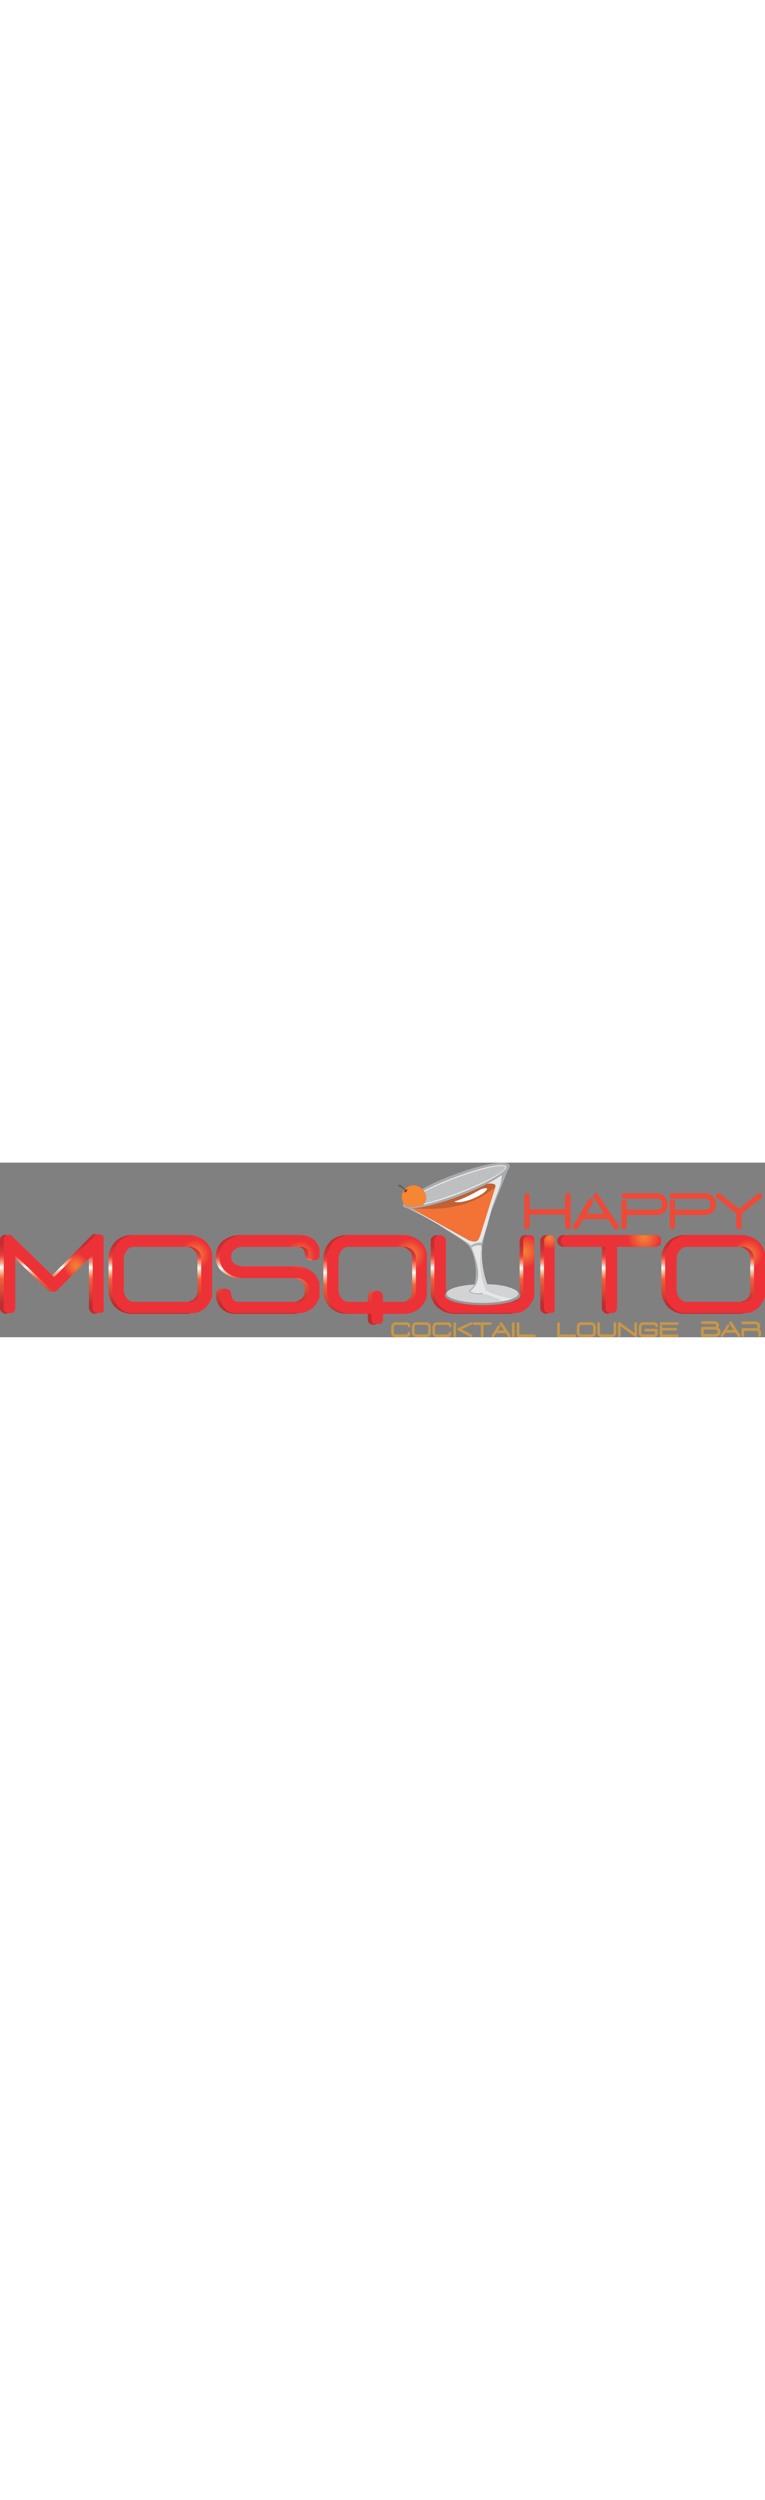 <?xml version="1.0" encoding="UTF-8"?>
<!DOCTYPE svg PUBLIC "-//W3C//DTD SVG 1.1//EN" "http://www.w3.org/Graphics/SVG/1.1/DTD/svg11.dtd">
<!-- Creator: CorelDRAW X7 -->
<svg xmlns="http://www.w3.org/2000/svg" xml:space="preserve" width="550" version="1.1" style="shape-rendering:geometricPrecision; text-rendering:geometricPrecision; image-rendering:optimizeQuality; fill-rule:evenodd; clip-rule:evenodd" viewBox="0 0 7874 1796" xmlns:xlink="http://www.w3.org/1999/xlink">
 <rect x="0" y="0" width="7874" height="1796" fill="#808080" stroke="none"/>
 <defs>
  <style type="text/css">
   <![CDATA[
    .fil22 {fill:#FEFEFE}
    .fil17 {fill:#E6E7E8}
    .fil27 {fill:#D2D3D5}
    .fil24 {fill:#BDBFC1}
    .fil23 {fill:#A9ABAE}
    .fil26 {fill:#96989A}
    .fil33 {fill:#606062}
    .fil32 {fill:#373435}
    .fil19 {fill:#F79D6C}
    .fil30 {fill:#F58634}
    .fil18 {fill:#F37336}
    .fil28 {fill:#ED3237}
    .fil20 {fill:#C16134}
    .fil21 {fill:#BD5E33}
    .fil29 {fill:#9D2D2E}
    .fil34 {fill:#C89747}
    .fil31 {fill:#8F2B2C}
    .fil25 {fill:#AFB4B2}
    .fil16 {fill:#EF4937;fill-rule:nonzero}
    .fil3 {fill:url(#id0)}
    .fil2 {fill:url(#id1)}
    .fil0 {fill:url(#id2)}
    .fil7 {fill:url(#id3)}
    .fil5 {fill:url(#id4)}
    .fil4 {fill:url(#id5)}
    .fil1 {fill:url(#id6)}
    .fil6 {fill:url(#id7)}
    .fil12 {fill:url(#id8)}
    .fil11 {fill:url(#id9)}
    .fil14 {fill:url(#id10)}
    .fil8 {fill:url(#id11)}
    .fil15 {fill:url(#id12)}
    .fil13 {fill:url(#id13)}
    .fil9 {fill:url(#id14)}
    .fil10 {fill:url(#id15)}
   ]]>
  </style>
  <linearGradient id="id0" gradientUnits="userSpaceOnUse" x1="3845.78" y1="1666.95" x2="3845.78" y2="745.248">
   <stop offset="0" style="stop-opacity:1; stop-color:#BC2E31"/>
   <stop offset="0.122" style="stop-opacity:1; stop-color:#BC2E31"/>
   <stop offset="0.2" style="stop-opacity:1; stop-color:#C83A33"/>
   <stop offset="0.278" style="stop-opacity:1; stop-color:#D54835"/>
   <stop offset="0.361" style="stop-opacity:1; stop-color:#E25338"/>
   <stop offset="0.439" style="stop-opacity:1; stop-color:#F1613A"/>
   <stop offset="0.478" style="stop-opacity:1; stop-color:#F5875D"/>
   <stop offset="0.51" style="stop-opacity:1; stop-color:#F9AB87"/>
   <stop offset="0.549" style="stop-opacity:1; stop-color:#FCD3BC"/>
   <stop offset="0.58" style="stop-opacity:1; stop-color:#FEFEFE"/>
   <stop offset="0.612" style="stop-opacity:1; stop-color:#FBCFBF"/>
   <stop offset="0.639" style="stop-opacity:1; stop-color:#F7A28A"/>
   <stop offset="0.678" style="stop-opacity:1; stop-color:#F37B64"/>
   <stop offset="0.71" style="stop-opacity:1; stop-color:#EF4E44"/>
   <stop offset="0.729" style="stop-opacity:1; stop-color:#E2453E"/>
   <stop offset="0.761" style="stop-opacity:1; stop-color:#D73C39"/>
   <stop offset="0.812" style="stop-opacity:1; stop-color:#CD3636"/>
   <stop offset="0.871" style="stop-opacity:1; stop-color:#C22F32"/>
   <stop offset="1" style="stop-opacity:1; stop-color:#C22F32"/>
  </linearGradient>
  <linearGradient id="id1" gradientUnits="userSpaceOnUse" xlink:href="#id0" x1="2740.43" y1="1554.5" x2="2740.43" y2="745.248">
  </linearGradient>
  <linearGradient id="id2" gradientUnits="userSpaceOnUse" xlink:href="#id0" x1="518.343" y1="1554.53" x2="518.343" y2="736.02">
  </linearGradient>
  <linearGradient id="id3" gradientUnits="userSpaceOnUse" xlink:href="#id0" x1="7325.59" y1="1554.5" x2="7325.59" y2="745.248">
  </linearGradient>
  <linearGradient id="id4" gradientUnits="userSpaceOnUse" xlink:href="#id0" x1="5620.03" y1="1554.5" x2="5620.03" y2="745.248">
  </linearGradient>
  <linearGradient id="id5" gradientUnits="userSpaceOnUse" xlink:href="#id0" x1="4951.05" y1="1554.5" x2="4951.05" y2="745.248">
  </linearGradient>
  <linearGradient id="id6" gradientUnits="userSpaceOnUse" xlink:href="#id0" x1="1635.13" y1="1554.5" x2="1635.13" y2="745.248">
  </linearGradient>
  <linearGradient id="id7" gradientUnits="userSpaceOnUse" xlink:href="#id0" x1="6254.65" y1="1554.5" x2="6254.65" y2="745.248">
  </linearGradient>
  <radialGradient id="id8" gradientUnits="userSpaceOnUse" gradientTransform="matrix(1.17905E-016 -1.926 1.925 1.17874E-016 4159 11667)" cx="5655.62" cy="777.26" r="58.575" fx="5655.62" fy="777.26">
   <stop offset="0" style="stop-opacity:1; stop-color:#F58334"/>
   <stop offset="0.012" style="stop-opacity:1; stop-color:#F58334"/>
   <stop offset="0.502" style="stop-opacity:1; stop-color:#F15F36"/>
   <stop offset="1" style="stop-opacity:1; stop-color:#ED3237"/>
  </radialGradient>
  <radialGradient id="id9" gradientUnits="userSpaceOnUse" gradientTransform="matrix(1.33502E-016 -2.18 2.18 1.33502E-016 3405 12680)" xlink:href="#id8" cx="5396.76" cy="913.366" r="75.228" fx="5396.76" fy="913.366">
  </radialGradient>
  <radialGradient id="id10" gradientUnits="userSpaceOnUse" gradientTransform="matrix(1.2429E-016 -2.03 2.03 1.24287E-016 5780 16573)" xlink:href="#id8" cx="7699.25" cy="945.382" r="75.216" fx="7699.25" fy="945.382">
  </radialGradient>
  <radialGradient id="id11" gradientUnits="userSpaceOnUse" gradientTransform="matrix(1.2429E-016 -2.03 2.03 1.2429E-016 90 5023)" xlink:href="#id8" cx="2008.9" cy="945.382" r="75.216" fx="2008.9" fy="945.382">
  </radialGradient>
  <radialGradient id="id12" gradientUnits="userSpaceOnUse" gradientTransform="matrix(1.05563E-016 -1.724 1.724 1.0556E-016 -1048 2403)" xlink:href="#id8" cx="779.008" cy="1059.91" r="75.216" fx="779.008" fy="1059.91">
  </radialGradient>
  <radialGradient id="id13" gradientUnits="userSpaceOnUse" gradientTransform="matrix(1.37447E-016 -2.245 2.245 1.37446E-016 4902 15648)" xlink:href="#id8" cx="6628.34" cy="769.272" r="75.209" fx="6628.34" fy="769.272">
  </radialGradient>
  <radialGradient id="id14" gradientUnits="userSpaceOnUse" gradientTransform="matrix(1.21737E-016 -1.988 1.988 1.21734E-016 1198 7104)" xlink:href="#id8" cx="3093.61" cy="953.398" r="75.224" fx="3093.61" fy="953.398">
  </radialGradient>
  <radialGradient id="id15" gradientUnits="userSpaceOnUse" gradientTransform="matrix(1.32392E-016 -2.162 2.162 1.32392E-016 2174 10069)" xlink:href="#id8" cx="4219.52" cy="946.079" r="75.216" fx="4219.52" fy="946.079">
  </radialGradient>
 </defs>
 <g id="Layer_x0020_1">
  <g id="_940282317712">
   <path class="fil0" d="M0 790l0 719 12 22c12,13 26,21 42,24l31 -6c16,-11 27,-24 33,-40l0 0 0 -552 3 -3 385 370c11,6 22,6 33,-1l0 0 376 -375 0 555 13 28c12,13 26,21 42,24 38,-1 61,-20 67,-58l0 0 0 -707c-2,-14 -8,-27 -19,-39l0 0 -26 -15 -31 0 -9 2 -434 440 -441 -431c-41,-13 -67,1 -77,43z"/>
   <path class="fil1" d="M1338 1555l591 0c53,-4 99,-23 140,-55l0 0c52,-51 81,-111 84,-182l0 0 0 -337c-3,-56 -22,-107 -57,-151l0 0c-48,-50 -107,-79 -175,-85l0 0 -583 0c-53,4 -100,23 -143,58l0 0c-45,46 -71,98 -78,157l0 377c7,54 27,102 60,142l0 0c46,47 100,72 161,76zm-61 -146c-24,-26 -38,-56 -42,-91l0 0 0 -337c4,-32 16,-60 36,-84l0 0c18,-19 39,-29 64,-32l0 0 591 0c25,5 47,15 67,32l0 0c24,22 37,48 39,79l0 0 0 352c-6,32 -20,60 -45,85l0 0 -55 20 -594 0c-22,-1 -42,-9 -61,-24l0 0z"/>
   <path class="fil2" d="M2401 1555l622 0c56,-4 108,-23 154,-58l0 0c51,-46 78,-102 82,-167l0 -39c-4,-51 -21,-96 -52,-137l0 0c-50,-52 -109,-82 -175,-88l0 0 -586 0c-29,-4 -54,-14 -76,-30l0 0c-20,-16 -30,-37 -30,-60l0 0c0,-25 6,-47 19,-67l0 0c23,-24 52,-39 87,-44l0 0 628 0c38,12 58,29 60,53l0 0c2,23 6,41 11,53l0 0c6,12 18,23 38,32l0 0c21,2 38,-2 52,-12l0 0c14,-13 22,-27 24,-43l0 -3c-1,-53 -18,-100 -52,-139l0 0c-38,-37 -84,-57 -139,-61l0 0 -615 0c-58,4 -110,23 -159,58l0 0c-40,36 -64,79 -72,127l0 0 0 73c6,36 20,69 45,100l0 0c53,53 115,81 186,85l0 0 581 0c24,3 46,13 64,27l0 0c25,20 38,44 39,73l0 0 0 45c-4,20 -11,38 -20,54l0 0c-25,25 -53,40 -85,46l0 0 -631 0c-21,-6 -36,-17 -46,-33l0 0c-11,-16 -16,-35 -16,-57l0 0c0,-23 -15,-38 -45,-46l0 0c-20,-3 -34,-1 -44,5l0 0c-9,7 -19,20 -28,41l0 0 0 39c6,38 20,72 43,103l0 0c36,42 81,66 136,70z"/>
   <path class="fil3" d="M3827 1667l34 0c18,-5 32,-19 42,-42l0 0 0 -70 236 0c53,-4 100,-23 140,-55l0 0c53,-51 81,-111 85,-182l0 -337c-4,-56 -23,-107 -57,-151l0 0c-48,-50 -107,-79 -176,-85l0 0 -582 0c-53,4 -101,23 -144,58l0 0c-44,46 -70,99 -77,157l0 0 0 377c7,54 27,102 59,142l0 0c47,47 101,72 162,76l0 0 236 0 0 66 3 9c5,19 18,31 39,37zm-339 -258c-25,-26 -39,-56 -42,-91l0 0 0 -337c3,-32 15,-60 35,-84l0 0c18,-19 40,-29 64,-32l0 0 592 0c24,5 47,15 66,32l0 0c25,22 38,48 39,79l0 0 0 352c-3,26 -13,49 -29,68l0 0c-20,23 -44,36 -70,37l0 0 -240 0 0 -70c-7,-23 -24,-38 -52,-45l0 0c-36,2 -58,18 -66,49l0 0 0 66 -236 0c-22,-1 -43,-9 -61,-24l0 0z"/>
   <path class="fil4" d="M4665 1555l580 0c53,-4 99,-23 139,-55l0 0c53,-51 82,-111 85,-182l0 -515c-5,-36 -23,-55 -54,-58l0 0 0 0c-17,0 -31,4 -42,10l0 0c-12,6 -20,20 -25,42l0 0 0 531c-4,26 -14,49 -30,68l0 0c-20,23 -43,36 -70,37l0 0 -588 0c-28,-4 -54,-15 -76,-33l0 0c-22,-22 -33,-49 -33,-79l0 0 0 -531 -9 -18c-13,-17 -28,-25 -46,-27l0 0c-31,2 -52,17 -63,45l0 0 0 558c5,49 24,92 57,128l0 0c50,48 109,75 175,79z"/>
   <path class="fil5" d="M5615 1555l0 0c34,-3 56,-19 64,-48l0 0 0 -714 -12 -24c-7,-8 -13,-14 -20,-17l0 0c-7,-3 -15,-5 -23,-7l0 0 0 0c-8,0 -16,2 -25,5l0 0c-9,3 -17,7 -23,13l0 0 -15 27 0 719 9 18c6,9 13,15 21,18l0 0c8,4 16,7 24,10z"/>
   <path class="fil6" d="M6249 1555l2 0c17,-1 32,-7 46,-19l0 0 15 -27 0 -644 409 0 31 -14c13,-12 19,-27 21,-43l0 0c-2,-36 -20,-57 -54,-63l0 0 -929 0c-23,2 -41,17 -54,45l0 31c10,23 27,38 51,44l0 0 407 0 0 642 13 24c11,13 25,21 42,24z"/>
   <path class="fil7" d="M7028 1555l591 0c53,-4 99,-23 140,-55l0 0c53,-51 81,-111 85,-182l0 0 0 -337c-4,-56 -23,-107 -57,-151l0 0c-49,-50 -107,-79 -176,-85l0 0 -582 0c-53,4 -101,23 -144,58l0 0c-44,46 -70,99 -78,157l0 377c8,54 28,102 60,142l0 0c47,47 100,72 161,76zm-60 -146c-25,-26 -39,-56 -42,-91l0 0 0 -337c3,-32 15,-60 35,-84l0 0c18,-19 40,-29 64,-32l0 0 592 0c24,5 46,15 66,32l0 0c25,22 38,48 39,79l0 0 0 352c-5,32 -20,60 -44,85l0 0 -56 20 -593 0c-23,-1 -43,-9 -61,-24l0 0z"/>
   <path class="fil8" d="M1325 1546l694 0c32,-9 62,-25 88,-46l0 0c39,-37 64,-79 77,-126l0 0 0 -446c-10,-35 -26,-68 -49,-98l0 0c-48,-50 -107,-79 -176,-85l0 0 -582 0c-53,4 -100,23 -143,58l0 0c-45,46 -71,99 -78,157l0 377c7,54 27,102 59,142l0 0c33,33 70,55 110,67zm-9 -137c-24,-26 -38,-56 -42,-91l0 0 0 -337c4,-32 15,-60 35,-84l0 0c19,-19 40,-29 65,-31l0 0 591 0c25,4 47,14 67,31l0 0c24,22 37,48 39,79l0 0 0 352c-6,32 -21,60 -45,85l0 0 -55 20 -594 0c-22,-1 -42,-9 -61,-24l0 0z"/>
   <path class="fil9" d="M2392 1546l724 0c36,-10 69,-26 100,-49l0 0c37,-33 61,-72 73,-115l0 -141c-9,-31 -23,-60 -43,-87l0 0c-51,-52 -109,-82 -176,-88l0 0 -585 0c-29,-4 -54,-14 -76,-30l0 0c-20,-16 -30,-37 -30,-60l0 0c0,-25 6,-47 18,-67l0 0c24,-24 53,-39 88,-43l0 0 628 0c38,11 58,28 60,52l0 0c2,23 6,41 11,53l0 0c5,12 18,23 38,32l0 0c20,2 38,-2 51,-12l0 0c7,-6 12,-12 16,-18l0 -88c-8,-29 -23,-55 -43,-79l0 0c-38,-37 -84,-57 -139,-61l0 0 -616 0c-57,4 -110,23 -158,58l0 0c-40,36 -64,79 -72,127l0 0 0 73c5,36 20,69 45,100l0 0c52,53 114,81 185,85l0 0 582 0c24,3 46,13 64,27l0 0c25,20 38,44 39,73l0 0 0 45c-4,20 -11,38 -21,54l0 0c-24,25 -52,40 -85,46l0 0 -630 0c-21,-6 -36,-17 -46,-33l0 0c-11,-16 -16,-35 -16,-57l0 0c0,-23 -15,-38 -45,-46l0 0c-20,-3 -34,-1 -44,5l0 0c-10,7 -19,20 -28,41l0 0 0 39c5,38 19,72 42,103l0 0c25,29 55,50 89,61z"/>
   <path class="fil10" d="M3846 1658l72 0c10,-7 18,-18 24,-33l0 0 0 -70 236 0c53,-4 99,-23 140,-55l0 0c38,-37 64,-79 76,-126l0 0 0 -446c-9,-35 -25,-68 -48,-98l0 0c-49,-50 -107,-79 -176,-85l0 0 -582 0c-53,4 -101,23 -144,58l0 0c-44,46 -70,98 -78,157l0 377c8,54 28,102 60,142l0 0c47,47 100,72 162,76l0 0 236 0 0 66 3 9c3,12 10,21 19,28zm-319 -249c-25,-26 -39,-56 -43,-91l0 0 0 -337c4,-32 16,-60 36,-84l0 0c18,-19 40,-29 64,-31l0 0 592 0c24,4 47,14 66,31l0 0c25,22 38,48 39,79l0 0 0 352c-4,26 -14,49 -30,68l0 0c-19,23 -43,36 -70,37l0 0 -239 0 0 -70c-7,-23 -24,-38 -52,-45l0 0c-36,2 -58,18 -66,49l0 0 0 66 -236 0c-23,-1 -43,-9 -61,-24l0 0z"/>
   <path class="fil11" d="M4649 1546l686 0c32,-9 61,-25 88,-46l0 0c39,-37 64,-79 77,-126l0 0 0 -599c-10,-18 -25,-28 -46,-30l0 0c-17,0 -31,3 -42,10l0 0c-12,6 -20,20 -26,42l0 0 0 531c-3,26 -13,49 -29,68l0 0c-20,23 -43,36 -70,37l0 0 -588 0c-29,-4 -54,-15 -76,-33l0 0c-22,-22 -33,-49 -33,-79l0 0 0 -531 -10 -18c-12,-16 -27,-25 -45,-27l0 0c-31,2 -52,17 -64,45l0 558c6,49 25,92 58,128l0 0c36,34 76,58 120,70z"/>
   <path class="fil12" d="M5631 1546l57 0c9,-5 16,-11 21,-20l0 -749 -4 -8c-6,-8 -12,-14 -19,-17l0 0c-7,-3 -15,-5 -23,-7l0 0c-8,0 -16,2 -25,5l0 0c-9,3 -17,7 -23,14l0 0 -15 26 0 719 9 18c6,9 13,15 21,19l0 0c0,0 0,0 1,0z"/>
   <path class="fil13" d="M6262 1546l60 0c5,-3 9,-6 14,-10l0 0 15 -27 0 -643 409 0 31 -15c5,-5 9,-10 12,-16l0 0 0 -60c-9,-16 -24,-26 -45,-30l0 0 -929 0c-23,2 -41,17 -54,45l0 31c10,23 27,38 51,45l0 0 407 0 0 641 12 24c6,6 11,11 17,15z"/>
   <path class="fil14" d="M7015 1546l695 0c32,-9 61,-25 88,-46l0 0c38,-37 64,-79 76,-126l0 -446c-9,-35 -25,-68 -49,-98l0 0c-48,-50 -106,-79 -175,-85l0 0 -583 0c-52,4 -100,23 -143,58l0 0c-44,46 -70,99 -78,157l0 0 0 377c8,54 28,102 60,142l0 0c33,33 69,55 109,67zm-8 -137c-25,-26 -39,-56 -43,-91l0 0 0 -337c4,-32 16,-60 36,-84l0 0c18,-19 40,-29 64,-31l0 0 592 0c24,4 46,14 66,31l0 0c25,22 37,48 39,79l0 0 0 352c-5,32 -20,60 -45,85l0 0 -55 20 -594 0c-22,-1 -42,-9 -60,-24l0 0z"/>
   <path class="fil15" d="M68 1546l60 0c14,-10 24,-23 29,-37l0 0 0 -552 2 -3 386 370c11,6 22,6 33,-1l0 0 376 -375 0 555 13 28c5,6 11,11 17,15l62 0c9,-5 16,-13 21,-22l0 -759c-3,-5 -6,-10 -10,-14l0 0 -26 -15 -31 0 -9 2 -434 440 -441 -430c-42,-14 -67,0 -77,42l0 0 0 719 11 22c6,6 12,11 18,15z"/>
   <path class="fil16" d="M5421 687c-3,-1 -7,-2 -10,-4 -3,-1 -6,-4 -9,-7l-5 -10 0 -330c4,-14 14,-21 29,-21 3,1 7,2 11,4 4,2 7,5 10,8l4 9 0 143 366 0 0 -140c2,-9 5,-15 8,-17 4,-3 8,-5 11,-5 4,-1 8,-2 12,-2 15,1 23,10 25,26l0 320c-3,17 -13,26 -31,26 -4,-1 -7,-3 -11,-5 -3,-1 -6,-4 -8,-6l-6 -13 0 -129 -366 0 0 132c-2,4 -4,7 -7,10 -2,4 -5,6 -9,8l-14 3zm1497 -307c-8,2 -14,5 -20,12l-5 10c0,88 0,176 0,264l5 10c6,6 12,10 20,11l14 -3c7,-5 12,-11 15,-18l0 -126 316 0c24,-3 46,-12 67,-26 24,-21 37,-47 39,-78l0 -18c-2,-24 -10,-45 -25,-64 -23,-24 -51,-37 -82,-39l-344 0c-12,2 -21,8 -25,21l0 14c4,11 11,17 23,21l348 0c12,2 23,6 33,14 10,9 15,20 16,32l0 20c-1,10 -4,18 -10,26 -10,12 -22,19 -37,21l-319 0 0 -82c-2,-8 -8,-14 -15,-19l-14 -3zm-497 1c-7,1 -14,4 -19,11l-5 10c0,88 -1,176 -1,264l5 10c6,6 12,10 20,11l14 -3c7,-5 12,-11 15,-18l0 -126 316 0c24,-3 46,-12 67,-26 24,-21 37,-47 39,-78l0 -18c-2,-24 -10,-45 -25,-64 -23,-24 -51,-37 -82,-39l-344 0c-12,2 -21,8 -25,21l0 14c4,11 11,17 23,21l349 0c11,2 22,6 32,14 10,9 15,20 16,32l0 20c-1,10 -4,18 -9,26 -11,12 -23,19 -38,21l-318 0 0 -82c-3,-8 -8,-14 -15,-19l-15 -2zm-327 -8c6,4 12,10 12,19l0 11 -70 124 186 0 -114 -169c-6,-16 -4,-29 8,-38 11,-9 23,-8 36,4l214 320c6,10 6,20 1,31 -6,7 -11,11 -14,12 -3,1 -6,2 -10,2 -4,0 -7,-1 -11,-3 -4,-1 -7,-3 -10,-6l-64 -99 -252 0 -66 101c-17,10 -30,9 -40,-4 -3,-3 -5,-7 -5,-11 -1,-4 -1,-8 0,-12 60,-96 107,-178 163,-277 6,-5 13,-8 22,-9l14 4zm1510 314c-8,-1 -14,-5 -20,-11l-5 -11 0 -140 -209 -171 -1 -4 0 -14c7,-20 21,-26 41,-19l198 158 198 -160c23,-3 36,6 39,29 -1,9 -5,16 -11,21l-201 160 0 141 -7 12c-7,6 -14,9 -22,9z"/>
   <g>
    <path class="fil17" d="M4841 869l42 -20 54 -9 26 1c-6,30 -13,59 -16,89 -12,146 18,257 62,392l4 -3c96,49 176,61 266,79 -28,12 -65,21 -108,29 -61,-35 -130,-59 -203,-77l0 1c1,7 -116,11 -138,-25 4,-4 8,-8 11,-11 12,-12 24,-23 36,-35 11,-27 22,-54 33,-81l-4 -69 -5 -58 -13 -82 -14 -54 -33 -67zm438 529l3 -1 -3 1zm-438 -80l-1 0 1 1 0 -1z"/>
   </g>
   <path class="fil17" d="M4213 470c242,132 441,241 635,394 41,-28 71,-27 112,-31 30,-99 57,-197 88,-305 41,-141 97,-283 158,-434 -81,74 -279,178 -509,262 -209,76 -391,117 -484,114z"/>
   <path class="fil18" d="M4246 471c194,93 679,-50 821,-184 108,-103 -81,-68 -138,-51 -256,110 -410,177 -683,235z"/>
   <g id="_940282326704">
    <path class="fil19" d="M4246 471c194,93 679,-48 821,-183 108,-102 -81,-69 -138,-52 -256,110 -410,177 -683,235z"/>
   </g>
   <g id="_940282326544">
    <path class="fil19" d="M4246 471c194,93 679,-50 821,-184 108,-103 -81,-68 -138,-51 -256,110 -410,177 -683,235z"/>
   </g>
   <g id="_940282323632">
    <path class="fil20" d="M4246 470c194,92 677,-49 819,-183 108,-103 -79,-69 -136,-52 -256,110 -410,177 -683,235z"/>
   </g>
   <path class="fil21" d="M4233 469c199,110 397,221 595,331 68,20 88,21 112,-45 53,-170 106,-339 159,-508 -250,230 -594,245 -866,222z"/>
   <g id="_940282324592">
    <path class="fil22" d="M4675 401c77,28 269,-50 325,-110 43,-46 -31,-24 -54,-15 -101,56 -163,89 -271,125z"/>
   </g>
   <g id="_940282323440">
    <path class="fil18" d="M4235 468c198,110 396,220 595,331 67,19 87,20 112,-46 53,-169 106,-339 159,-508 -250,231 -595,246 -866,223z"/>
   </g>
   <path class="fil23" d="M4697 356c199,-73 373,-160 469,-230 -7,57 -9,88 -30,143 -22,59 -44,118 -66,177l-26 88 189 -468c9,-12 14,-23 14,-32 0,-67 -247,-31 -550,80 -304,111 -550,255 -550,322 0,5 1,9 3,13l-1 -1 1 1c6,9 18,15 36,18l245 123 -201 -120c97,-1 269,-42 467,-114zm-4 -24c286,-106 519,-235 519,-286 0,-52 -233,-8 -519,99 -287,106 -519,234 -519,286 0,52 232,7 519,-99z"/>
   <path class="fil17" d="M4693 332c286,-106 519,-235 519,-286 0,-52 -233,-8 -519,99 -287,106 -519,234 -519,286 0,52 232,7 519,-99z"/>
   <g id="_940282322640">
    <path class="fil24" d="M4697 316c281,-105 507,-225 504,-267 -3,-43 -232,7 -513,112 -280,105 -506,224 -504,267 3,43 233,-8 513,-112z"/>
   </g>
   <path class="fil25" d="M5028 605c-8,29 -17,62 -29,101 -2,7 -2,10 -4,17 -8,33 -14,47 -22,87 -1,5 -5,23 -8,43 -4,24 -6,50 -8,53 -6,-47 -4,-29 -7,-55 -39,-3 -61,-1 -95,23 51,129 130,351 -15,444 31,42 126,20 127,23 0,4 1,7 1,10 1,7 -135,11 -141,-35 -1,-3 7,-8 17,-15 37,-27 44,-54 50,-98 17,-114 -11,-269 -69,-348 -39,-55 -251,-166 -326,-226 -33,-26 323,195 346,222 1,2 5,3 6,2 16,-19 60,-30 106,-31 24,-72 48,-144 71,-217z"/>
   <path class="fil26" d="M4968 1466c215,0 389,-45 389,-100 0,-14 -11,-28 -31,-41 6,7 10,15 10,22 0,53 -166,96 -371,96 -204,0 -370,-43 -370,-96 0,-4 2,-9 4,-14 -13,10 -20,21 -20,33 0,55 174,100 389,100z"/>
   <path class="fil27" d="M4969 1443c75,0 144,-6 203,-15 -61,-36 -130,-60 -204,-78l0 1c1,7 -135,11 -141,-35 -1,-3 7,-8 17,-15 21,-15 32,-30 39,-48 -164,10 -287,48 -287,94 0,53 167,96 373,96zm-128 -125l-1 0 1 1 0 -1z"/>
   <path class="fil27" d="M5329 1327c-33,-34 -159,-77 -313,-76 -44,-115 -66,-274 -53,-387 -4,9 -7,20 -10,32 -25,109 -3,348 56,426l4 -3c96,49 176,61 266,79 36,-15 57,-32 57,-51 0,-7 -4,-15 -10,-22l3 2z"/>
   <path class="fil28" d="M4353 435c19,-21 32,-35 32,-83 0,-48 -56,-120 -125,-120 -69,0 -126,54 -126,120 0,39 20,74 50,96 52,12 109,-1 169,-13z"/>
   <g id="_940282318992">
    <path class="fil29" d="M4353 435c19,-21 32,-35 32,-83 0,-48 -56,-120 -125,-120 -69,0 -126,54 -126,120 0,39 20,74 50,96 52,12 109,-1 169,-13z"/>
   </g>
   <g id="_940282320624">
    <path class="fil30" d="M4353 435c19,-21 32,-35 32,-83 0,-48 -56,-120 -125,-120 -69,0 -126,54 -126,120 0,39 20,74 50,96 52,12 109,-1 169,-13z"/>
   </g>
   <g id="_940282319888">
    <path class="fil31" d="M4169 306c7,0 17,-8 20,-16 4,-9 2,-16 -6,-16 -7,0 -16,7 -20,16 -4,8 -2,16 6,16z"/>
   </g>
   <path class="fil32" d="M4174 293c-22,-22 -41,-39 -74,-51 2,-6 5,-12 11,-16 31,13 49,36 69,58 0,6 -5,8 -6,9z"/>
   <g id="_940282319696">
    <path class="fil33" d="M4174 294c-22,-23 -41,-40 -74,-52 2,-6 5,-12 11,-16 31,13 49,36 69,58 0,6 -5,8 -6,10z"/>
   </g>
   <path class="fil34" d="M4069 1795c-4,-1 -7,-1 -11,-2 -4,-2 -7,-3 -11,-5 -3,-2 -6,-4 -9,-7 -2,-2 -4,-5 -5,-7 -2,-3 -3,-5 -4,-8 -1,-3 -2,-6 -2,-9l0 -73c1,-3 2,-8 3,-12 1,-4 3,-8 6,-12 2,-3 5,-7 9,-9 2,-2 4,-3 6,-4 2,-1 4,-2 7,-3 3,-1 5,-2 8,-2l125 0c2,0 5,1 8,2 3,1 6,3 8,4 3,2 5,4 8,6 2,3 4,6 5,9 2,3 3,6 3,9 1,4 1,7 1,11l-5 8c-1,1 -2,1 -4,2 -1,1 -2,1 -4,1l-5 0c-3,-2 -6,-4 -7,-5 -2,-2 -2,-4 -2,-6 0,-2 0,-4 -1,-6 0,-2 -1,-4 -2,-5 -2,-2 -4,-3 -8,-3l-115 0c-1,0 -3,0 -4,1 -2,0 -3,0 -4,1 -2,1 -3,2 -4,4 -1,1 -1,3 -2,4 -1,1 -2,3 -2,5 0,1 -1,3 -1,5l0 63 4 10c1,1 2,2 3,3 1,0 2,1 4,1 1,0 2,1 3,1l120 0c3,-1 5,-3 5,-5 1,-2 1,-4 1,-6 1,-2 1,-4 2,-6 0,-2 2,-4 3,-5 1,-1 2,-2 4,-2 1,-1 3,-1 4,-1l4 0 7 4c2,2 3,3 3,5 0,2 1,4 1,6l0 6c-1,3 -2,5 -2,8 -1,2 -2,4 -4,7 -1,2 -3,4 -5,6 -2,2 -5,4 -7,6 -3,1 -5,2 -8,3 -4,1 -6,1 -9,2l-118 0zm2722 -115l3 -5c2,-1 3,-2 5,-3 2,-1 4,-1 6,-1 1,0 3,1 4,1 2,1 3,2 4,4l3 5 0 19 140 0c1,0 2,1 4,1 1,0 2,1 3,2 1,0 2,1 3,2 1,1 1,2 2,4 0,1 0,2 1,3 0,2 0,3 0,4 -2,6 -6,10 -12,11l-139 0 0 40 157 0c3,1 6,3 6,4 1,1 2,2 3,4 0,1 1,3 1,4 0,1 0,3 0,5 -1,6 -6,10 -12,11l-170 0c-1,-1 -2,-1 -3,-1 -2,0 -3,-1 -4,-2 -1,-1 -2,-2 -3,-3l-2 -5c0,-34 0,-69 0,-104zm-1664 -7l6 -3c2,0 4,0 6,0 2,1 4,1 5,2 1,2 3,3 4,4 1,2 1,4 1,6l0 6 -24 37 62 0 0 -1 -43 -63c-2,-7 0,-13 4,-17 1,-1 2,-1 4,-2 1,0 3,0 4,0 1,0 3,-1 4,-1 1,0 4,2 9,6l86 131c0,9 -2,13 -3,15 -2,1 -3,2 -5,2 -1,1 -3,1 -4,1l-5 0 -8 -5 -23 -38 -99 0c-9,13 -17,26 -25,39 -2,1 -3,2 -4,3 -1,0 -3,1 -4,1l-5 0 -8 -5c0,-1 -1,-2 -2,-4 0,-1 0,-2 0,-4l0 -4c22,-35 44,-70 67,-106zm1674 -4l-8 -5c-1,-1 -1,-2 -2,-4 0,-1 0,-2 0,-4l0 -4c1,-6 5,-10 10,-10l174 0c4,1 7,3 8,4 1,1 1,3 2,4 0,1 0,3 0,4l0 4c-1,5 -5,9 -10,11l-174 0zm-183 126c-4,-1 -8,-1 -12,-2 -4,-2 -8,-3 -11,-5 -3,-1 -7,-4 -9,-7 -2,-2 -4,-5 -6,-7 -1,-3 -2,-5 -3,-8 -1,-3 -2,-6 -2,-9l0 -73c1,-3 2,-8 3,-12 1,-4 3,-8 6,-12 2,-3 5,-7 8,-9 3,-2 5,-3 7,-4 2,-1 4,-2 7,-3 3,-1 5,-2 8,-2l124 0c3,0 6,1 9,2 3,1 6,3 8,4 3,2 5,4 7,6 3,3 5,6 6,9 2,3 3,6 3,9 1,4 1,7 1,11l-5 8c-1,1 -2,1 -4,2 -1,1 -3,1 -4,1l-5 0c-4,-2 -6,-4 -8,-5 -1,-2 -1,-4 -1,-6 0,-2 0,-4 -1,-6 0,-2 -1,-3 -1,-5 -1,-1 -4,-2 -9,-3l-115 0c-1,0 -3,0 -4,1 -2,0 -3,0 -4,1 -2,1 -3,2 -4,4 -1,1 -1,3 -2,4 -1,1 -2,3 -2,5 -1,1 -1,3 -1,5l0 63c0,8 5,13 14,15l120 0c2,-1 5,-3 6,-5l-1 -26 -96 0c-5,-1 -8,-3 -8,-4 -2,-2 -2,-3 -3,-4 0,-1 0,-2 0,-3 0,-1 -1,-3 -1,-3 1,-5 2,-8 5,-11 2,-2 5,-3 9,-3l109 0c2,1 3,1 4,1 1,1 2,1 4,2 1,1 2,2 3,3l3 5 0 44c-1,3 -2,5 -2,8 -1,2 -2,4 -4,7 -1,2 -3,4 -5,6 -2,2 -4,4 -7,6 -3,1 -5,2 -8,3 -4,1 -6,1 -9,2l-117 0zm-244 0c-1,-1 -3,-1 -5,-2 -3,0 -5,-3 -8,-9l0 -132c1,-5 3,-7 4,-8 2,-1 3,-1 4,-2 2,0 4,-1 6,-1 2,0 5,1 9,4l146 108 -1 -102c1,-1 2,-2 2,-3 1,-2 2,-3 3,-4 1,-1 2,-1 3,-2 1,0 4,-1 9,0 6,1 9,5 10,10l0 132c-3,11 -11,13 -21,7l-147 -109 0 102c-2,7 -6,11 -14,11zm-181 0c-4,-1 -8,-1 -12,-2 -3,-2 -7,-3 -10,-5 -4,-2 -7,-4 -11,-7 -2,-2 -4,-5 -6,-8 -1,-2 -3,-5 -3,-8 -1,-3 -2,-6 -3,-10l0 -103c2,-5 4,-7 6,-9 3,-1 5,-1 6,-1l5 0c5,1 9,4 10,10l0 98c0,1 1,3 1,5 0,2 1,3 2,4 1,1 3,3 4,4l10 4 108 0c1,0 3,-1 4,-1 1,0 3,-1 4,-2 1,-1 2,-2 3,-3 1,-2 2,-3 2,-4 1,-1 2,-3 2,-4 0,-2 1,-3 1,-4l0 -98c1,-1 1,-2 2,-3 0,-2 2,-3 3,-5 2,-1 6,-1 11,-1 7,1 10,5 11,10l0 101c-1,4 -2,8 -3,12 -1,4 -3,7 -5,11 -3,3 -6,6 -9,9 -3,2 -5,4 -8,5 -3,1 -6,2 -9,3 -3,1 -6,1 -9,2l-107 0zm-212 0c-4,-1 -8,-1 -12,-2 -3,-1 -6,-2 -9,-4 -4,-2 -7,-4 -10,-7 -2,-3 -4,-6 -6,-9 -2,-3 -3,-6 -4,-9 -2,-4 -2,-7 -3,-11l0 -71c1,-3 2,-7 3,-11 2,-3 3,-7 5,-11 3,-3 6,-6 9,-9 2,-1 4,-2 7,-4 2,-1 5,-2 7,-3 3,-1 5,-2 8,-2l115 0c4,1 8,1 11,3 4,1 8,2 11,5 3,2 6,5 9,8 2,2 3,5 5,8 1,2 2,5 3,8 1,3 1,6 2,8l0 71c-1,4 -2,8 -3,12 -1,4 -3,7 -5,11 -2,3 -5,6 -9,9 -2,2 -5,4 -8,5 -3,1 -5,2 -8,3 -3,1 -7,1 -10,2l-108 0zm116 -30c2,-2 3,-3 4,-5 2,-2 2,-4 3,-6 0,-2 1,-4 1,-5l0 -60c0,-2 -1,-4 -1,-6 0,-2 -1,-4 -2,-5 -1,-2 -2,-3 -4,-5 -1,0 -2,-1 -4,-2 -1,-1 -2,-1 -3,-1 -2,-1 -3,-1 -5,-1l-104 0c-2,0 -3,0 -5,1 -1,0 -2,0 -4,1 -1,1 -2,2 -3,3 -1,2 -2,3 -3,4 -1,2 -1,3 -2,5 0,1 0,3 -1,4l0 62c1,2 1,4 2,6 0,2 1,3 2,5 2,2 3,3 5,5l8 2 108 0 8 -2zm-350 30c-1,-1 -2,-1 -3,-1 -2,0 -3,-1 -4,-2 -1,-1 -2,-2 -3,-3l-2 -5 0 -132c2,-5 3,-7 4,-8 1,-1 2,-1 4,-2 1,0 2,0 4,0l4 0c7,1 10,5 11,10l0 115 156 0c5,2 8,3 8,4 0,1 1,2 2,4 0,1 1,3 1,4 0,1 1,3 1,5 -2,6 -7,10 -13,11l-170 0zm-416 0c0,-1 -1,-1 -3,-1 -1,0 -2,-1 -3,-2 -1,-1 -2,-2 -3,-3l-3 -5 0 -132c2,-5 4,-7 5,-8 1,-1 2,-1 3,-2 2,0 3,0 4,0l5 0c6,1 10,5 10,10l0 115 157 0c5,2 7,3 8,4 0,1 1,2 1,4 1,1 1,3 2,4 0,1 0,3 0,5 -2,6 -6,10 -12,11l-171 0zm-49 0c-7,0 -11,-4 -13,-11l0 -132c1,-5 3,-8 6,-9 3,-1 5,-1 6,-1l4 0c7,1 10,5 11,10l0 132c-2,7 -7,11 -14,11zm-321 0c-1,-1 -3,-1 -4,-1 -1,0 -2,-1 -3,-2 -1,-1 -2,-3 -3,-3l-2 -5 0 -115 -74 0 -8 -5c-1,-1 -1,-2 -2,-4 0,-1 0,-2 0,-4l0 -4c1,-6 5,-10 10,-10l174 0c6,1 9,4 10,6 0,3 1,5 1,6l0 4c-2,5 -6,9 -11,11l-73 0 0 115c-2,7 -7,11 -15,11zm-282 0c-1,-1 -2,-1 -3,-1 -2,0 -3,-1 -4,-2 -1,-1 -2,-2 -3,-3l-2 -5 0 -132c2,-5 4,-8 6,-9 3,-1 5,-1 6,-1l4 0c6,1 9,5 11,10l0 132c-1,1 -1,3 -2,4 -1,1 -2,2 -3,3 -1,1 -2,2 -3,3l-7 1zm165 -1l-130 -70c-7,-7 -8,-14 -1,-21l129 -60c7,-2 12,-2 14,1 3,2 5,5 5,6 0,1 1,3 1,6 0,3 -1,6 -5,9l-104 49 106 57c4,5 4,11 1,17 -2,4 -8,7 -16,6zm-351 1c-4,-1 -7,-1 -11,-2 -4,-2 -7,-3 -11,-5 -3,-2 -6,-4 -9,-7 -2,-2 -4,-5 -6,-7 -1,-3 -2,-5 -3,-8 -1,-3 -2,-6 -2,-9l0 -73c1,-3 2,-8 3,-12 2,-4 4,-8 6,-12 2,-3 5,-7 9,-9 2,-2 4,-3 6,-4 2,-1 5,-2 7,-3 3,-1 5,-2 8,-2l125 0c2,0 5,1 8,2 3,1 6,3 8,4 3,2 5,4 8,6 2,3 4,6 5,9 2,3 3,6 4,9 0,4 0,7 0,11l-5 8c-1,1 -2,1 -3,2 -2,1 -4,1 -5,1l-5 0c-4,-2 -6,-4 -7,-5 -2,-2 -2,-4 -2,-6 0,-2 0,-4 -1,-6 0,-2 -1,-4 -2,-5 -2,-2 -4,-3 -8,-3l-115 0c-1,0 -3,0 -4,1 -1,0 -3,0 -4,1 -2,1 -3,2 -4,4 -1,1 -1,3 -2,4 -1,1 -1,3 -2,5 -1,1 -1,3 -1,5l0 63 4 10c1,1 2,2 3,3 1,0 2,1 3,1 2,0 3,1 4,1l120 0c3,-1 5,-3 5,-5 1,-2 1,-4 1,-6 1,-2 1,-4 2,-6 0,-2 2,-4 3,-5 1,-1 3,-2 4,-2 1,-1 3,-1 4,-1l4 0 7 4c2,2 2,3 3,5 0,2 1,4 1,6l0 6c-1,3 -2,5 -2,8 -1,2 -2,4 -4,7 -1,2 -3,4 -5,6 -2,2 -4,4 -7,6 -3,1 -5,2 -8,3 -3,1 -6,1 -9,2l-118 0zm-210 0c-4,-1 -7,-1 -11,-2 -3,-1 -6,-2 -10,-4 -3,-2 -6,-4 -9,-7 -2,-3 -4,-6 -6,-9 -2,-3 -4,-6 -5,-9 -1,-4 -2,-7 -2,-11l0 -71c1,-3 2,-7 3,-11 1,-3 3,-7 5,-11 3,-3 5,-6 9,-9 2,-1 4,-2 7,-4 2,-1 4,-2 7,-3 2,-1 5,-2 8,-2l115 0c4,1 7,1 11,3 4,1 7,2 10,5 4,2 7,5 9,8 3,2 4,5 5,8 2,2 3,5 4,8 0,3 1,6 2,8l0 71c-1,4 -2,8 -3,12 -1,4 -3,7 -5,11 -3,3 -6,6 -9,9 -3,2 -5,4 -8,5 -3,1 -6,2 -9,3 -3,1 -6,1 -9,2l-109 0zm117 -30c2,-2 3,-3 4,-5 1,-2 2,-4 3,-6 0,-2 1,-4 1,-5l0 -60c0,-2 -1,-4 -1,-6 0,-2 -1,-4 -2,-5 -1,-2 -3,-3 -4,-5 -2,0 -3,-1 -4,-2 -1,-1 -2,-1 -4,-1 -1,-1 -2,-1 -4,-1l-104 0c-2,0 -3,0 -5,1 -1,0 -3,0 -4,1 -1,1 -3,2 -3,3 -1,2 -2,3 -3,4 -1,2 -2,3 -2,5 0,1 -1,3 -1,4l0 62c0,2 1,4 1,6 1,2 2,3 3,5 1,2 3,3 4,5l8 2 109 0 8 -2z"/>
   <path class="fil34" d="M7486 1667l6 -3c1,0 3,0 5,0 2,1 4,1 5,2 1,2 2,3 3,4 1,2 2,3 2,5l-1 6 -25 39 68 0 0 -1 -44 -65c-2,-8 -1,-14 4,-18 1,-1 2,-1 4,-2 1,0 3,-1 4,-1 2,0 3,0 4,0 1,0 5,2 10,5l89 137c-1,9 -2,13 -4,15 -1,1 -3,2 -4,3 -2,0 -4,0 -5,0l-5 0 -8 -5 -24 -39 -103 0 -26 40c-1,1 -3,2 -4,3 -1,1 -3,1 -4,1l-5 0 -8 -5c-1,-1 -2,-2 -2,-4 -1,-1 -1,-2 -1,-4l0 -4c23,-36 46,-72 69,-109zm158 125c-1,0 -2,0 -4,-1 -1,0 -2,0 -3,-1 -1,-2 -2,-2 -3,-3l-3 -6 0 -67c2,-8 7,-11 14,-12l135 0c7,-2 12,-4 12,-5 1,-2 1,-3 2,-5 1,-2 2,-3 2,-5 0,-2 0,-3 0,-5 0,-2 -1,-4 -1,-6 0,-2 0,-3 -1,-4 -1,-2 -2,-3 -3,-5 -2,-1 -3,-2 -4,-2 -1,-1 -3,-2 -5,-2 -1,-1 -3,-1 -4,-1l-136 0 -8 -5c-1,-1 -2,-3 -2,-4 -1,-2 -1,-3 -1,-4l0 -5c2,-6 6,-9 11,-11l140 0c4,1 8,3 11,4 4,1 8,3 11,5 4,2 7,5 9,8 3,4 6,8 8,12 2,4 3,8 3,13 1,5 1,10 0,15 0,3 -1,5 -1,8 -1,3 -2,5 -3,7 -2,3 -3,5 -4,8 1,0 3,2 4,3 1,2 3,3 4,5 1,1 2,3 3,5 3,5 5,11 6,17 1,6 1,12 0,19 0,6 0,13 0,19 -1,7 -6,11 -15,11 -7,-1 -12,-5 -13,-12l0 -19c1,-13 -1,-22 -6,-25 -1,-1 -2,-2 -3,-3 -1,0 -3,-1 -4,-1 -1,0 -3,0 -4,-1l-129 0 0 50c0,2 -1,3 -2,4 -1,1 -2,2 -3,3 -1,2 -2,2 -3,3l-7 1zm-416 0c-1,0 -2,0 -3,-1 -2,0 -3,0 -4,-1 -1,-2 -2,-2 -3,-3l-3 -6 0 -81c2,-7 6,-10 13,-10l130 0c5,-2 9,-4 11,-8 1,-1 2,-3 2,-4 0,-2 0,-3 0,-4l0 -5c0,-1 -1,-2 -2,-3 -1,-1 -2,-2 -3,-3 -1,-1 -2,-1 -3,-2l-4 -2 -133 0 -8 -5c-1,0 -2,-2 -2,-3 -1,-2 -1,-3 -1,-5l0 -4c2,-6 6,-10 11,-11l137 0c4,1 7,2 10,4 3,1 6,2 9,5 3,2 6,4 9,7 2,3 4,6 5,10 2,3 3,6 4,10 0,4 0,8 0,12 0,2 -1,4 -2,7 0,2 -1,4 -2,6 -1,2 -2,3 -3,5 3,2 6,4 9,7 3,2 5,5 7,8 2,3 4,6 5,9 1,3 2,6 3,8 0,3 0,6 0,9l0 9c0,3 -2,7 -3,10 -1,4 -2,7 -4,10 -3,3 -5,6 -7,9 -4,3 -8,6 -13,8 -4,3 -9,5 -14,6 -4,1 -10,2 -15,2l-133 0zm149 -33c1,-1 3,-2 4,-2 1,-1 2,-2 3,-3 1,-1 2,-3 3,-4l2 -13c0,-1 -1,-3 -1,-4 0,-1 -1,-2 -1,-4 -1,-1 -2,-2 -3,-3 -2,-1 -4,-2 -6,-3 -2,-1 -4,-2 -6,-3 -3,-1 -5,-1 -7,-2l-122 0 0 45 121 0 13 -4z"/>
  </g>
 </g>
</svg>